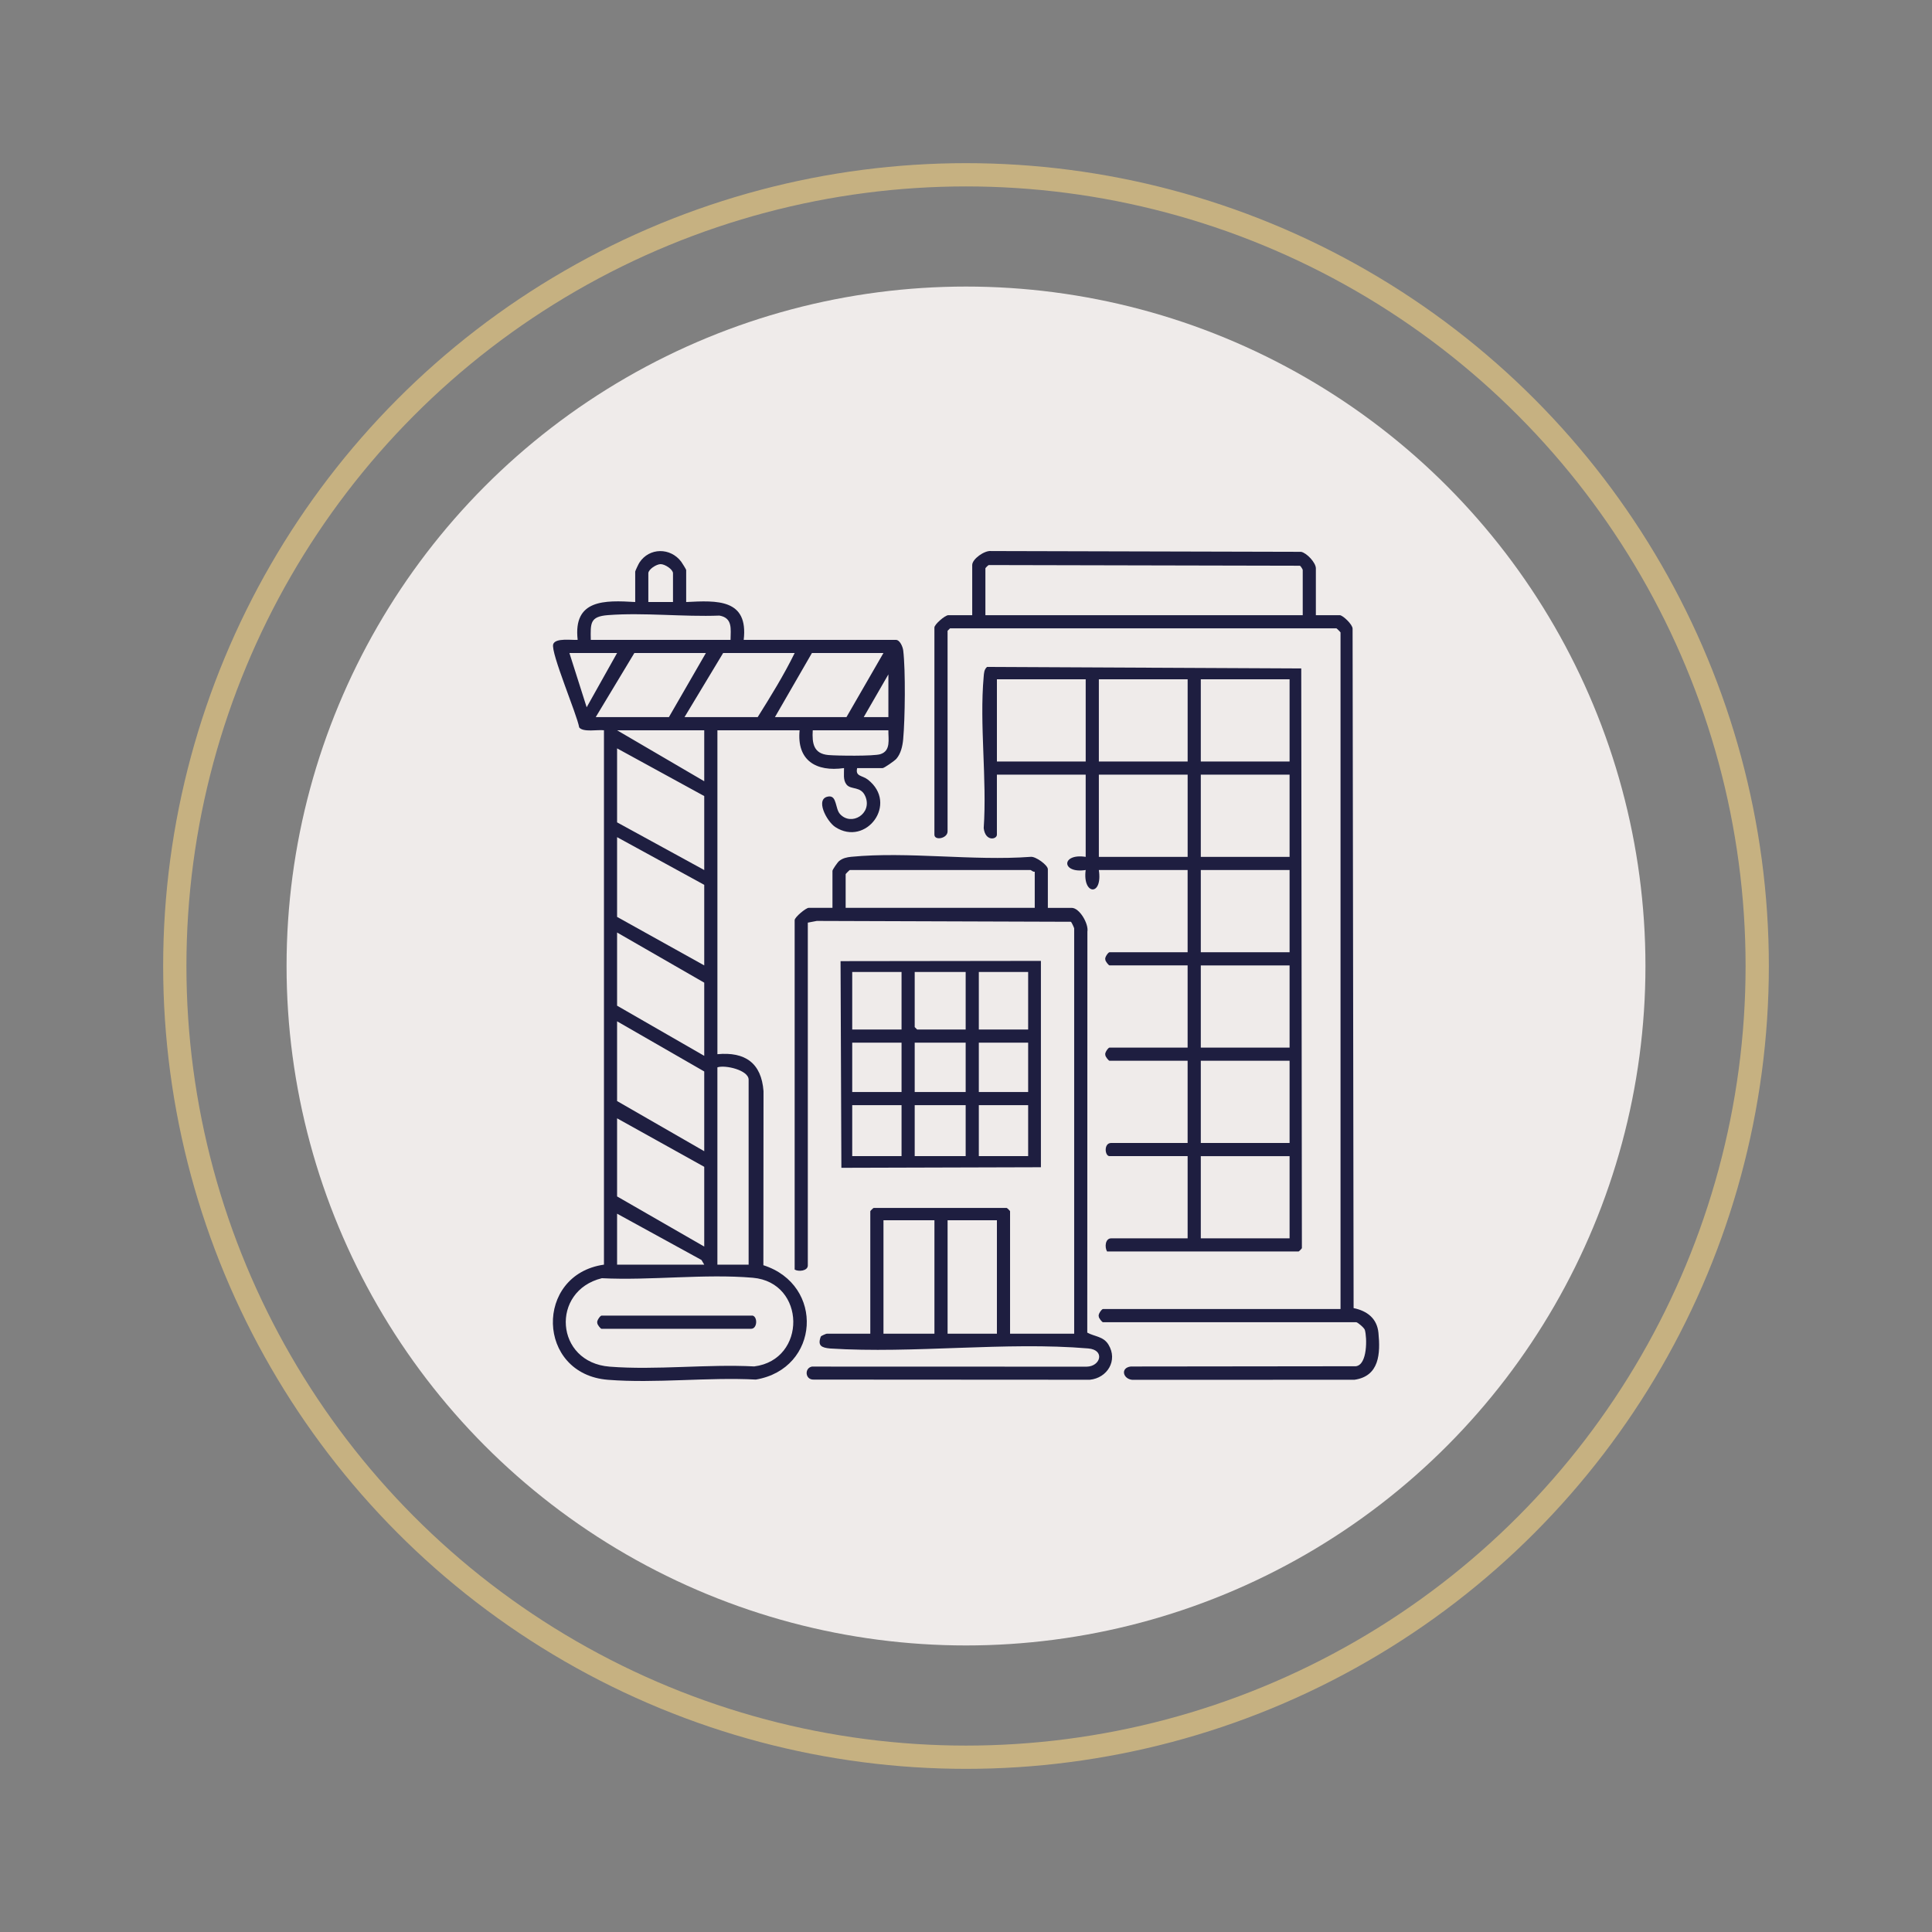 <?xml version="1.0" encoding="UTF-8"?>
<svg id="Calque_1" data-name="Calque 1" xmlns="http://www.w3.org/2000/svg" viewBox="0 0 1660.75 1660.75">
  <rect x="0" y="0" width="1660.75" height="1660.75" fill="#808080" stroke="none"/>
  <defs>
    <style>
      .cls-1 {
        fill: none;
        stroke: #c6b181;
        stroke-miterlimit: 10;
        stroke-width: 20px;
      }

      .cls-2 {
        fill: #efebea;
      }

      .cls-3 {
        fill: #1e1e40;
      }
    </style>
  </defs>
  <circle class="cls-2" cx="830.38" cy="830.38" r="584.05"/>
  <circle class="cls-1" cx="830.38" cy="830.38" r="680.13"/>
  <g>
    <path class="cls-3" d="M589.82,517.51c26.63-1.4,53.58-2.78,49.47,32.51h130.74c3.54,0,6,5.95,6.39,9.16,2.06,17.3,1.57,58.55-.05,76.32-.53,5.78-2,12.33-5.85,16.76-1.47,1.7-10.5,7.99-11.79,7.99h-21.91c-1.78,7.36,4.32,6.11,9.18,9.9,26.55,20.75-1.68,57.98-28.03,40.75-7.44-4.87-17.87-24.8-5.64-26.25,7.14-.85,5.5,10.46,9.73,15.1,9.78,10.72,27.77-.25,21.92-14.87-3.82-9.55-12.43-5.58-16.33-10.51-3.14-3.97-2.01-9.46-2.13-14.13-23.94,3.45-40.78-6.55-38.17-32.5h-70.67v278.44c23.86-2.23,37.81,7.63,39.63,31.75l-.12,149.65c52.89,16.95,48.52,88.98-6.45,98.3-41.25-2.17-86.31,3.41-127.1.2-61.76-4.85-63.4-90.45-3.48-98.99v-459.35c-5.34-.7-17.78,1.93-21.28-2.41-1.92-11.25-24.68-64.45-22.35-71.54,1.87-5.72,16.28-3.34,21.03-3.78-4-34.91,23.14-34.08,49.46-32.51v-26.15c0-.59,2.87-6.6,3.59-7.71,8.49-13.06,26.7-13.13,35.98-.77.79,1.05,4.24,6.65,4.24,7.06v27.56ZM578.51,517.51v-24.73c0-3.32-6.9-7.85-10.6-7.85s-10.6,4.53-10.6,7.85v24.73h21.2ZM627.98,550.02c.12-9.35,1.92-18.8-9.52-20.86-31.06,1.21-65.11-2.77-95.83-.4-15.53,1.2-15.06,6.81-14.78,21.26h120.14ZM530.45,561.32h-40.99l14.84,46.66,26.15-46.66ZM606.78,561.32h-61.48l-33.21,55.12h62.9l31.8-55.12ZM683.1,561.32h-61.48l-33.21,55.12h62.9c11.24-17.95,22.49-36.11,31.8-55.12ZM759.42,561.32h-61.48l-31.8,55.12h61.48l31.8-55.12ZM763.66,616.44v-36.75l-21.2,36.75h21.2ZM605.36,627.75h-74.91l74.91,43.81v-43.81ZM763.66,627.75h-65.02c-.67,11.18.69,20.1,13.36,21.27,7.39.68,38.92,1.05,44.66-.7,9.36-2.85,6.84-13.02,6.99-20.57ZM605.36,684.29l-74.91-40.99v63.6l74.91,40.99v-63.6ZM605.36,760.61l-74.91-40.99v68.55l74.91,41.69v-69.26ZM605.36,907.6v-62.9l-74.91-43.11v62.9l74.91,43.11ZM605.36,989.58v-68.55l-74.91-43.11v68.55l74.91,43.11ZM643.52,1087.1v-159.01c0-8.24-20.25-12.9-26.85-10.6v169.61h26.85ZM605.36,1071.55v-68.55l-74.91-41.69v67.14l74.91,43.11ZM605.36,1087.1l-2.35-4.01-72.56-39.8v43.81h74.91ZM517.37,1098.75c-44.26,10.86-40.42,72.33,6.68,76.03,39.88,3.14,83.95-2.32,124.28-.2,45.36-5.68,44.6-72.26-1.21-76.22-41.26-3.57-87.93,2.49-129.74.39Z"/>
    <path class="cls-3" d="M951.64,1075.79c-2.25-3.82-1.55-11.31,3.53-11.31h65.72v-70.67h-67.14c-4.12,0-5.12-11.31,1.41-11.31h65.72v-70.67h-67.14c-.7,0-3.69-3.55-3.6-5.02-.75-1.81,2.57-6.29,3.6-6.29h67.14v-70.67h-67.14c-.7,0-3.69-3.55-3.6-5.02-.75-1.81,2.57-6.29,3.6-6.29h67.14v-70.67h-76.32c3.51,22.93-14.21,21.56-11.3,0-21.09,3.31-21.18-14.58,0-11.3v-70.67h-76.32v51.59c0,4.18-9.96,6.12-11.34-5.62,2.89-41.96-3.73-88.76-.03-130.13.28-3.14.33-6.16,2.88-8.43l270.11,1.29.55,498.33c-.31.67-2.56,2.85-2.81,2.85h-164.66ZM933.27,583.94h-76.32v70.67h76.32v-70.67ZM1020.9,583.94h-76.32v70.67h76.32v-70.67ZM1108.53,583.94h-76.32v70.67h76.32v-70.67ZM1020.9,665.91h-76.32v70.67h76.32v-70.67ZM1108.53,665.91h-76.32v70.67h76.32v-70.67ZM1108.53,747.89h-76.32v70.67h76.32v-70.67ZM1108.53,829.87h-76.32v70.67h76.32v-70.67ZM1108.53,911.84h-76.32v70.67h76.32v-70.67ZM1108.53,993.82h-76.32v70.67h76.32v-70.67Z"/>
    <path class="cls-3" d="M900.76,780.4h20.49c6.72,0,14.68,13.69,13.48,20.44l-.11,344.69c6.51,3.52,13.86,3.15,18.23,10.33,8.31,13.65-1.05,28.7-16.04,30.18l-237.37-.14c-7.43.26-8.11-9.93-1.5-11.18l236.1.07c12.05-.13,16.07-14.43,1.41-15.67-70.91-5.99-150.16,4.62-221.95.04-7.27-.7-10.95-2.35-7.89-10.35.47-.63,4.54-2.35,5.05-2.35h37.45v-105.3c0-.24,2.18-2.49,2.85-2.81h114.44c.67.31,2.85,2.56,2.85,2.81v105.3h55.12v-348.4c0-.48-2.23-5.33-2.78-5.7l-218.48-.73-7.71,1.48v294.69c0,4.71-7.91,5.55-11.31,3.53v-300.34c0-2.63,9.76-10.6,12.01-10.6h20.49v-31.8c0-1.02,4.3-7.26,5.71-8.42,3.04-2.5,6.67-3.29,10.47-3.66,48.6-4.71,104.75,3.69,154.16.04,4.26-.58,14.81,7.11,14.81,10.63v33.21ZM889.45,749.3c-1.39.46-3.07-1.41-3.53-1.41h-155.47c-.25,0-3.53,3.28-3.53,3.53v28.97h162.54v-31.09ZM803.24,1048.94h-43.81v97.52h43.81v-97.52ZM856.95,1048.94h-42.4v97.52h42.4v-97.52Z"/>
    <path class="cls-3" d="M1131.14,528.81h20.49c2.59,0,11.01,7.91,11.06,11.56l.87,584.08c11.61,2.38,20.13,8.83,21.35,21.23,1.76,17.83.85,37.26-20.56,40.36l-190.89.07c-8.14-.59-10.63-10.35-1.42-11.46l193.41-.22c10.19-1.16,9.68-24.75,7.78-31.21-.54-1.85-6.22-6.65-7.48-6.65h-217.66c-.7,0-3.69-3.55-3.6-5.02-.75-1.81,2.57-6.29,3.6-6.29h204.23v-581.61c0-.25-3.28-3.53-3.53-3.53h-332.14l-2.12,2.12v172.43c0,6.14-11.31,8.16-11.31,2.83v-178.09c0-2.65,9.08-10.6,12.01-10.6h20.49v-43.11c0-5.22,10.65-12.72,16.25-12.02l266.47.67c5.01,1.03,12.68,9.41,12.68,14.18v40.28ZM847.05,488.53v40.28h272.78v-38.87c0-.55-1.65-3.18-2.38-3.64l-267.56-.58c-.65.3-2.72,2.34-2.85,2.81Z"/>
    <path class="cls-3" d="M894.77,825.98v177.38l-171.52.49-.71-177.65,172.23-.22ZM774.97,835.52h-42.4v49.47h42.4v-49.47ZM830.09,835.52h-43.81v47.35l2.12,2.12h41.69v-49.47ZM883.8,835.52h-42.4v49.47h42.4v-49.47ZM774.97,896.29h-42.4v42.4h42.4v-42.4ZM830.09,896.29h-43.81v42.4h43.81v-42.4ZM883.8,896.29h-42.4v42.4h42.4v-42.4ZM774.97,950h-42.4v43.81h42.4v-43.81ZM830.09,950h-43.81v43.81h43.81v-43.81ZM883.8,950h-42.4v43.81h42.4v-43.81Z"/>
    <path class="cls-3" d="M647.06,1130.92c4.35,1.35,3.89,11.31-1.41,11.31h-128.62c-.7,0-3.69-3.55-3.6-5.02-.75-1.81,2.57-6.29,3.6-6.29h130.03Z"/>
  </g>
</svg>